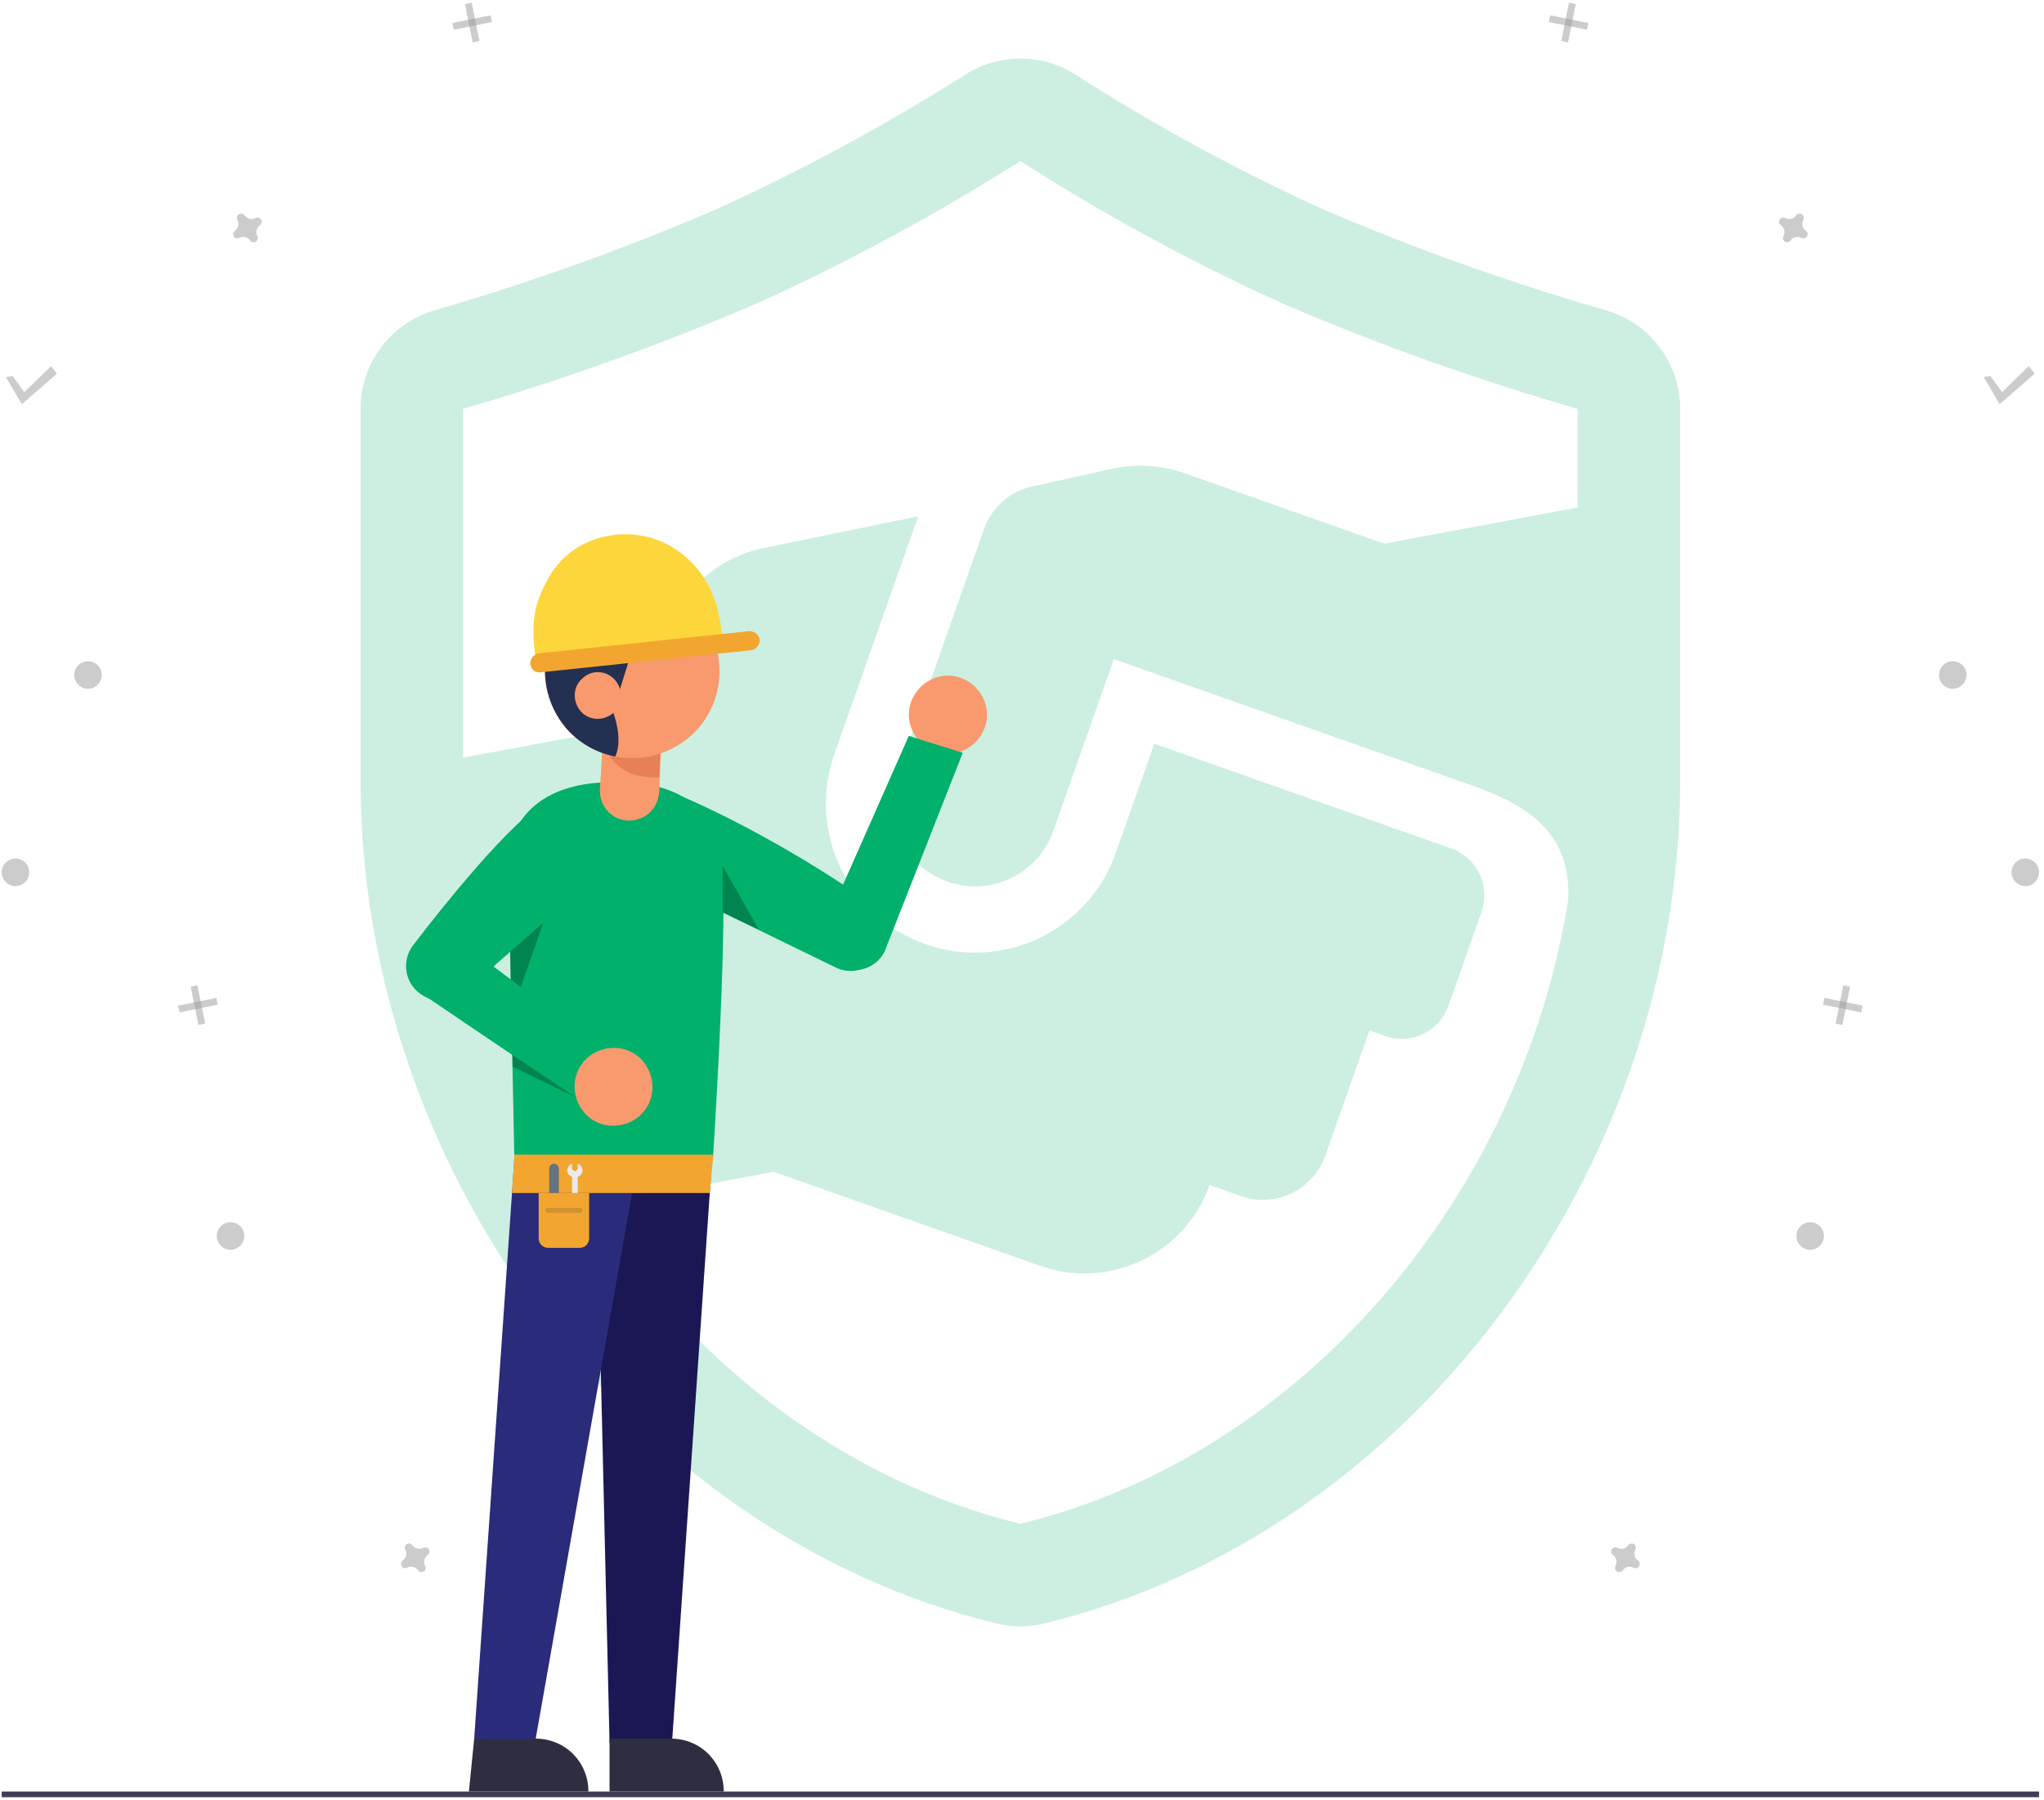<svg width="359" height="316" viewBox="0 0 359 316" fill="none" xmlns="http://www.w3.org/2000/svg">
<path d="M358.128 314.573H0.299V315.573H358.128V314.573Z" fill="#3F3D56"/>
<path fill-rule="evenodd" clip-rule="evenodd" d="M188.92 13.121C183.03 9.35 175.488 9.332 169.58 13.075C155.553 21.962 140.928 29.871 125.812 36.745C109.69 43.677 93.156 49.607 76.304 54.501C68.614 56.734 63.325 63.779 63.325 71.786V137.046C63.325 204.967 110.057 269.208 174.944 285.051C177.749 285.736 180.678 285.736 183.484 285.051C248.363 269.207 295.103 204.96 295.103 137.046V71.786C295.103 63.762 289.791 56.707 282.079 54.488C265.148 49.617 248.54 43.691 232.351 36.742C217.33 29.913 202.816 22.019 188.92 13.121ZM81.324 71.786C98.948 66.668 116.237 60.463 133.093 53.207C149.023 45.973 164.434 37.644 179.214 28.28C193.886 37.675 209.212 46.005 225.076 53.207C242.011 60.485 259.388 66.69 277.103 71.786V89.116L243.127 95.459L208.066 83.094C203.949 81.642 199.524 81.393 195.263 82.32L181.242 85.437C177.315 86.29 174.148 89.146 172.817 92.92L157.536 136.248C154.862 143.83 158.837 152.137 166.419 154.811C174.001 157.484 182.307 153.509 184.981 145.927L195.628 115.738L258.752 138C268.405 141.404 275.97 146.346 275.445 157.921C267.176 209.982 228.793 255.457 179.214 267.565C148.021 259.949 121.264 239.13 103.647 211.773L135.877 205.756L182.74 222.283C194.85 226.554 208.168 220.181 212.439 208.07L217.928 210.006C224 212.148 230.636 208.972 232.778 202.9L240.521 180.944L243.265 181.912C247.828 183.521 252.793 181.145 254.403 176.582L260.21 160.115C261.819 155.552 259.443 150.587 254.88 148.978L202.735 130.588L195.959 149.799C191.156 163.419 176.167 170.592 162.548 165.789C148.928 160.985 141.755 145.996 146.558 132.377L161.27 90.66L134.287 96.188C126.274 97.798 119.698 103.54 116.987 111.225L111.265 127.452L81.324 133.044V71.786Z" fill="#00B06B" fill-opacity="0.2"/>
<path d="M342.494 120.894C343.803 121.159 345.079 120.313 345.343 119.004C345.608 117.695 344.761 116.419 343.453 116.155C342.144 115.89 340.868 116.737 340.604 118.046C340.339 119.354 341.186 120.63 342.494 120.894Z" fill="#9B9B9B" fill-opacity="0.5"/>
<path d="M317.457 219.397C318.766 219.662 320.041 218.815 320.306 217.506C320.57 216.198 319.724 214.922 318.415 214.658C317.106 214.393 315.831 215.24 315.566 216.548C315.302 217.857 316.148 219.133 317.457 219.397Z" fill="#9B9B9B" fill-opacity="0.5"/>
<path d="M317.18 40.525C316.883 40.317 316.672 40.007 316.588 39.653C316.504 39.3 316.554 38.927 316.726 38.608C316.754 38.559 316.775 38.507 316.79 38.453C316.832 38.299 316.822 38.136 316.763 37.987C316.704 37.839 316.599 37.714 316.463 37.63C316.327 37.547 316.168 37.509 316.009 37.522C315.85 37.536 315.7 37.601 315.58 37.706C315.539 37.744 315.502 37.787 315.471 37.833C315.263 38.131 314.952 38.342 314.599 38.425C314.245 38.509 313.873 38.46 313.553 38.287C313.505 38.26 313.453 38.238 313.399 38.223C313.245 38.182 313.081 38.192 312.933 38.251C312.785 38.31 312.66 38.415 312.576 38.551C312.492 38.687 312.454 38.846 312.468 39.005C312.482 39.163 312.546 39.314 312.652 39.433C312.69 39.474 312.732 39.511 312.779 39.543C313.077 39.751 313.287 40.061 313.371 40.415C313.455 40.768 313.406 41.141 313.233 41.46C313.206 41.509 313.184 41.561 313.169 41.615C313.128 41.769 313.137 41.932 313.196 42.08C313.255 42.229 313.361 42.354 313.496 42.438C313.632 42.521 313.791 42.559 313.95 42.545C314.109 42.532 314.259 42.467 314.379 42.361C314.42 42.324 314.457 42.281 314.488 42.235C314.697 41.937 315.007 41.726 315.361 41.642C315.714 41.559 316.086 41.608 316.406 41.781C316.455 41.808 316.507 41.83 316.56 41.845C316.715 41.886 316.878 41.876 317.026 41.817C317.174 41.758 317.3 41.653 317.383 41.517C317.467 41.381 317.505 41.222 317.491 41.063C317.477 40.904 317.413 40.754 317.307 40.635C317.269 40.593 317.227 40.557 317.18 40.525Z" fill="#9B9B9B" fill-opacity="0.5"/>
<path d="M287.694 274.025C287.396 273.816 287.186 273.506 287.102 273.152C287.018 272.799 287.067 272.427 287.24 272.107C287.267 272.058 287.289 272.006 287.304 271.952C287.345 271.798 287.336 271.635 287.277 271.487C287.218 271.339 287.112 271.213 286.977 271.129C286.841 271.046 286.682 271.008 286.523 271.022C286.364 271.035 286.214 271.1 286.094 271.206C286.053 271.243 286.016 271.286 285.985 271.332C285.776 271.63 285.466 271.841 285.112 271.925C284.759 272.008 284.387 271.959 284.067 271.786C284.018 271.759 283.966 271.738 283.913 271.722C283.758 271.681 283.595 271.691 283.447 271.75C283.299 271.809 283.173 271.914 283.09 272.05C283.006 272.186 282.968 272.345 282.982 272.504C282.996 272.663 283.06 272.813 283.166 272.932C283.204 272.974 283.246 273.01 283.293 273.042C283.59 273.25 283.801 273.56 283.885 273.914C283.969 274.268 283.919 274.64 283.747 274.959C283.719 275.008 283.698 275.06 283.683 275.114C283.641 275.268 283.651 275.431 283.71 275.58C283.769 275.728 283.874 275.853 284.01 275.937C284.146 276.021 284.305 276.059 284.464 276.045C284.623 276.031 284.773 275.966 284.893 275.861C284.934 275.823 284.971 275.78 285.002 275.734C285.21 275.436 285.521 275.225 285.874 275.142C286.228 275.058 286.6 275.107 286.919 275.28C286.968 275.307 287.02 275.329 287.074 275.344C287.228 275.385 287.392 275.375 287.54 275.316C287.688 275.257 287.813 275.152 287.897 275.016C287.981 274.881 288.019 274.722 288.005 274.563C287.991 274.404 287.927 274.253 287.821 274.134C287.783 274.093 287.741 274.056 287.694 274.025Z" fill="#9B9B9B" fill-opacity="0.5"/>
<path d="M355.231 155.536C356.539 155.8 357.815 154.954 358.079 153.645C358.344 152.336 357.497 151.061 356.189 150.796C354.88 150.531 353.604 151.378 353.34 152.687C353.075 153.996 353.922 155.271 355.231 155.536Z" fill="#9B9B9B" fill-opacity="0.5"/>
<path d="M276.762 0.717L275.577 0.478L274.22 7.192L275.404 7.432L276.762 0.717Z" fill="#9B9B9B" fill-opacity="0.5"/>
<path d="M278.728 5.226L278.968 4.041L272.253 2.684L272.014 3.869L278.728 5.226Z" fill="#9B9B9B" fill-opacity="0.5"/>
<path d="M324.935 173.256L323.75 173.016L322.392 179.731L323.577 179.97L324.935 173.256Z" fill="#9B9B9B" fill-opacity="0.5"/>
<path d="M326.901 177.765L327.141 176.58L320.426 175.222L320.187 176.407L326.901 177.765Z" fill="#9B9B9B" fill-opacity="0.5"/>
<path d="M349.57 66.01L351.643 68.857L356.32 64.284L357.378 65.601L351.214 70.978L348.423 66.219L349.57 66.01Z" fill="#9B9B9B" fill-opacity="0.5"/>
<path d="M15.933 120.894C14.624 121.159 13.348 120.313 13.084 119.004C12.819 117.695 13.666 116.419 14.974 116.155C16.283 115.89 17.559 116.737 17.823 118.046C18.088 119.354 17.241 120.63 15.933 120.894Z" fill="#9B9B9B" fill-opacity="0.5"/>
<path d="M40.97 219.397C39.661 219.662 38.386 218.815 38.121 217.506C37.857 216.198 38.703 214.922 40.012 214.658C41.321 214.393 42.596 215.24 42.861 216.548C43.126 217.857 42.279 219.133 40.97 219.397Z" fill="#9B9B9B" fill-opacity="0.5"/>
<path d="M41.246 40.525C41.544 40.317 41.755 40.007 41.839 39.653C41.923 39.3 41.873 38.927 41.701 38.608C41.673 38.559 41.652 38.507 41.636 38.453C41.596 38.299 41.605 38.136 41.664 37.987C41.723 37.839 41.828 37.714 41.964 37.63C42.1 37.547 42.259 37.509 42.418 37.522C42.577 37.536 42.727 37.601 42.846 37.706C42.888 37.744 42.925 37.787 42.956 37.833C43.164 38.131 43.475 38.342 43.828 38.425C44.182 38.509 44.554 38.46 44.873 38.287C44.922 38.26 44.974 38.238 45.028 38.223C45.182 38.182 45.346 38.192 45.494 38.251C45.642 38.31 45.767 38.415 45.851 38.551C45.935 38.687 45.973 38.846 45.959 39.005C45.945 39.163 45.881 39.314 45.775 39.433C45.737 39.474 45.694 39.511 45.648 39.543C45.35 39.751 45.139 40.061 45.056 40.415C44.972 40.768 45.021 41.141 45.194 41.46C45.221 41.509 45.243 41.561 45.258 41.615C45.299 41.769 45.289 41.932 45.23 42.08C45.172 42.229 45.066 42.354 44.931 42.438C44.795 42.521 44.636 42.559 44.477 42.545C44.318 42.532 44.167 42.467 44.048 42.361C44.007 42.324 43.97 42.281 43.939 42.235C43.73 41.937 43.42 41.726 43.066 41.642C42.713 41.559 42.341 41.608 42.021 41.781C41.972 41.808 41.92 41.83 41.867 41.845C41.712 41.886 41.549 41.876 41.401 41.817C41.253 41.758 41.127 41.653 41.044 41.517C40.96 41.381 40.922 41.222 40.936 41.063C40.95 40.904 41.014 40.754 41.12 40.635C41.158 40.593 41.2 40.557 41.246 40.525Z" fill="#9B9B9B" fill-opacity="0.5"/>
<path d="M70.733 274.025C71.031 273.816 71.242 273.506 71.325 273.152C71.409 272.799 71.36 272.427 71.187 272.107C71.16 272.058 71.138 272.006 71.123 271.952C71.082 271.798 71.091 271.635 71.15 271.487C71.21 271.339 71.315 271.213 71.45 271.129C71.586 271.046 71.745 271.008 71.904 271.022C72.063 271.035 72.213 271.1 72.333 271.206C72.374 271.243 72.411 271.286 72.442 271.332C72.65 271.63 72.961 271.841 73.315 271.925C73.668 272.008 74.04 271.959 74.36 271.786C74.409 271.759 74.461 271.738 74.514 271.722C74.669 271.681 74.832 271.691 74.98 271.75C75.128 271.809 75.254 271.914 75.337 272.05C75.421 272.186 75.459 272.345 75.445 272.504C75.431 272.663 75.367 272.813 75.261 272.932C75.223 272.974 75.181 273.01 75.135 273.042C74.837 273.25 74.626 273.561 74.542 273.914C74.458 274.268 74.508 274.64 74.68 274.959C74.708 275.008 74.729 275.06 74.745 275.114C74.785 275.268 74.776 275.431 74.717 275.58C74.658 275.728 74.553 275.853 74.417 275.937C74.281 276.021 74.122 276.059 73.963 276.045C73.804 276.031 73.654 275.966 73.534 275.861C73.493 275.823 73.456 275.78 73.425 275.734C73.217 275.436 72.906 275.225 72.553 275.142C72.199 275.058 71.827 275.107 71.507 275.28C71.459 275.307 71.407 275.329 71.353 275.344C71.199 275.385 71.035 275.375 70.887 275.316C70.739 275.257 70.614 275.152 70.53 275.016C70.446 274.881 70.408 274.722 70.422 274.563C70.436 274.404 70.5 274.253 70.606 274.134C70.644 274.093 70.686 274.056 70.733 274.025Z" fill="#9B9B9B" fill-opacity="0.5"/>
<path d="M3.196 155.536C1.888 155.8 0.612 154.954 0.348 153.645C0.083 152.336 0.93 151.061 2.238 150.796C3.547 150.531 4.823 151.378 5.087 152.687C5.352 153.996 4.505 155.271 3.196 155.536Z" fill="#9B9B9B" fill-opacity="0.5"/>
<path d="M81.665 0.717L82.85 0.478L84.207 7.192L83.022 7.432L81.665 0.717Z" fill="#9B9B9B" fill-opacity="0.5"/>
<path d="M79.699 5.226L79.459 4.041L86.174 2.684L86.413 3.869L79.699 5.226Z" fill="#9B9B9B" fill-opacity="0.5"/>
<path d="M33.492 173.256L34.677 173.016L36.035 179.731L34.85 179.97L33.492 173.256Z" fill="#9B9B9B" fill-opacity="0.5"/>
<path d="M31.526 177.765L31.286 176.58L38.001 175.222L38.24 176.407L31.526 177.765Z" fill="#9B9B9B" fill-opacity="0.5"/>
<path d="M2.195 66.01L4.268 68.857L8.945 64.284L10.004 65.601L3.839 70.978L1.049 66.219L2.195 66.01Z" fill="#9B9B9B" fill-opacity="0.5"/>
<path d="M125.073 203.507L118.016 306.216L107.058 306.03L104.643 203.321L125.073 203.507Z" fill="#1B1754"/>
<path d="M127.116 314.573H107.057V305.286H117.829C123.03 305.286 127.116 309.372 127.116 314.573Z" fill="#2F2E41"/>
<path d="M103.344 314.573H82.356L83.285 305.286H94.058C99.258 305.286 103.344 309.372 103.344 314.573Z" fill="#2F2E41"/>
<path d="M90.343 203.505L83.285 305.285L94.058 305.471L112.073 203.505H90.343Z" fill="#2A2B7B"/>
<path d="M112.072 137.573C112.072 137.573 126.188 137.945 126.93 152.06C127.673 166.176 125.214 203.508 125.214 203.508H90.341L89.413 157.818C87.184 145.56 93.499 137.945 105.943 137.388C107.8 137.388 109.843 137.388 112.072 137.573Z" fill="#00B06B"/>
<path d="M89.598 167.024L95.541 161.638L89.784 178.168L89.598 167.024Z" fill="black" fill-opacity="0.25"/>
<path d="M80.448 165.055L106.851 184.8L101.882 193.297L73.806 174.296C71.134 172.517 70.73 168.623 72.785 166.168C74.84 163.712 78.177 163.296 80.448 165.055Z" fill="#00B06B"/>
<path d="M159.619 125.496C159.619 129.211 162.777 132.368 166.491 132.368C170.206 132.368 173.364 129.211 173.364 125.496C173.364 121.781 170.206 118.624 166.491 118.624C162.777 118.624 159.619 121.781 159.619 125.496Z" fill="#F89A6E"/>
<path d="M109.102 150.073L81.605 174.134C79.284 176.052 75.891 176.227 73.57 174.309C70.892 172.217 70.534 168.206 72.856 165.591C72.856 165.591 86.069 148.155 93.568 142.401L109.102 150.073Z" fill="#00B06B"/>
<path d="M144.762 162.829L159.621 129.212L169.093 132.184L155.72 166.172C154.792 169.33 151.263 171.187 148.291 169.887C145.319 168.958 143.834 165.801 144.762 162.829Z" fill="#00B06B"/>
<path d="M117.46 138.872C136.033 146.487 152.563 158.374 152.563 158.374C155.349 159.86 156.649 163.203 155.535 166.174C154.235 169.518 150.52 171.375 147.177 170.075L118.946 156.331L117.46 138.872Z" fill="#00B06B"/>
<path d="M126.932 160.234V152.062L133.247 163.205L126.932 160.234Z" fill="black" fill-opacity="0.25"/>
<path d="M90.015 187.289L89.968 185.229L101.144 192.696L90.015 187.289Z" fill="black" fill-opacity="0.25"/>
<path d="M116.159 129.586L115.787 139.058C115.601 141.101 114.487 142.958 112.444 143.701C108.729 145.187 105.015 142.215 105.386 138.315L105.944 129.028L116.159 129.586Z" fill="#F89A6E"/>
<path d="M115.786 136.46C115.786 136.46 107.057 137.574 105.757 129.031C104.457 120.487 114.115 124.016 114.115 124.016L115.972 131.074L115.786 136.46Z" fill="#E88057"/>
<path d="M122.287 107.297C128.045 113.612 127.674 123.27 121.545 129.027C115.23 134.785 105.572 134.413 99.814 128.284C94.056 121.97 94.428 112.312 100.557 106.554C106.686 100.796 116.53 101.168 122.287 107.297Z" fill="#F89A6E"/>
<path fill-rule="evenodd" clip-rule="evenodd" d="M108.067 132.841C109.949 128.506 106.5 122.341 106.5 122.341L105.2 118.44C114.908 114.788 120.189 110.986 123.025 108.168C122.792 107.872 122.546 107.582 122.288 107.299C116.53 101.17 106.686 100.798 100.557 106.556C94.428 112.313 94.056 121.971 99.814 128.286C102.101 130.721 105.003 132.247 108.067 132.841Z" fill="#243051"/>
<path d="M111.144 113.798L108.358 122.713L101.672 118.813L111.144 113.798Z" fill="#243051"/>
<path d="M107.985 119.369C109.471 121.041 109.471 123.641 107.799 125.127C106.128 126.612 103.528 126.612 102.042 124.941C100.556 123.269 100.556 120.669 102.228 119.183C103.899 117.512 106.499 117.697 107.985 119.369Z" fill="#F89A6E"/>
<path d="M126.745 112.866C126.745 112.866 127.488 101.908 118.201 96.151C110.586 91.507 100.185 93.922 96.099 101.908C94.056 105.623 92.942 109.338 94.242 116.395L126.745 112.866Z" fill="#FDD63B"/>
<path d="M94.8 118.07L131.946 114.169C132.875 113.984 133.432 113.241 133.432 112.312C133.246 111.383 132.503 110.826 131.575 110.826L94.614 114.727C93.686 114.912 93.128 115.655 93.128 116.584C93.314 117.513 93.871 118.07 94.8 118.07Z" fill="#F2A62F"/>
<path d="M104.289 196.767C107.495 198.642 111.815 197.511 113.69 194.304C115.566 191.098 114.434 186.778 111.228 184.903C108.021 183.027 103.702 184.159 101.826 187.365C99.951 190.572 101.082 194.891 104.289 196.767Z" fill="#F89A6E"/>
<path d="M89.935 209.486H124.661L125.297 202.737H90.343L89.935 209.486Z" fill="#F2A62F"/>
<path d="M103.475 209.472V217.451C103.475 217.893 103.3 218.316 102.988 218.628C102.675 218.941 102.252 219.116 101.81 219.116H96.272C95.83 219.116 95.407 218.941 95.095 218.628C94.782 218.316 94.607 217.893 94.607 217.451V209.472H103.475Z" fill="#F2A62F"/>
<path d="M100.476 209.471V206.654C100.229 206.561 100.018 206.401 99.87 206.196C99.721 205.99 99.641 205.747 99.641 205.499C99.641 205.25 99.721 205.008 99.87 204.802C100.018 204.596 100.229 204.436 100.476 204.343V205.3L100.976 205.675L101.477 205.3V204.344C101.723 204.437 101.935 204.597 102.083 204.803C102.232 205.008 102.312 205.251 102.312 205.499C102.312 205.748 102.232 205.99 102.083 206.196C101.935 206.402 101.723 206.562 101.477 206.655V209.471" fill="#EAEAEA"/>
<path d="M97.311 204.343C97.422 204.343 97.532 204.365 97.635 204.408C97.738 204.451 97.832 204.513 97.91 204.592C97.989 204.671 98.052 204.764 98.094 204.867C98.137 204.97 98.159 205.08 98.159 205.192V209.472H96.462V205.192C96.462 205.08 96.484 204.97 96.527 204.867C96.569 204.764 96.632 204.671 96.711 204.592C96.789 204.513 96.883 204.451 96.986 204.408C97.089 204.365 97.199 204.343 97.311 204.343Z" fill="#65727F"/>
<path d="M96.22 212.987H101.863C101.982 212.987 102.096 212.939 102.18 212.855C102.264 212.771 102.312 212.657 102.312 212.538C102.312 212.419 102.264 212.306 102.18 212.221C102.096 212.137 101.982 212.09 101.863 212.09H96.22C96.101 212.09 95.987 212.137 95.903 212.221C95.819 212.306 95.772 212.419 95.772 212.538C95.772 212.657 95.819 212.771 95.903 212.855C95.987 212.939 96.101 212.987 96.22 212.987Z" fill="#D2922E"/>
</svg>

